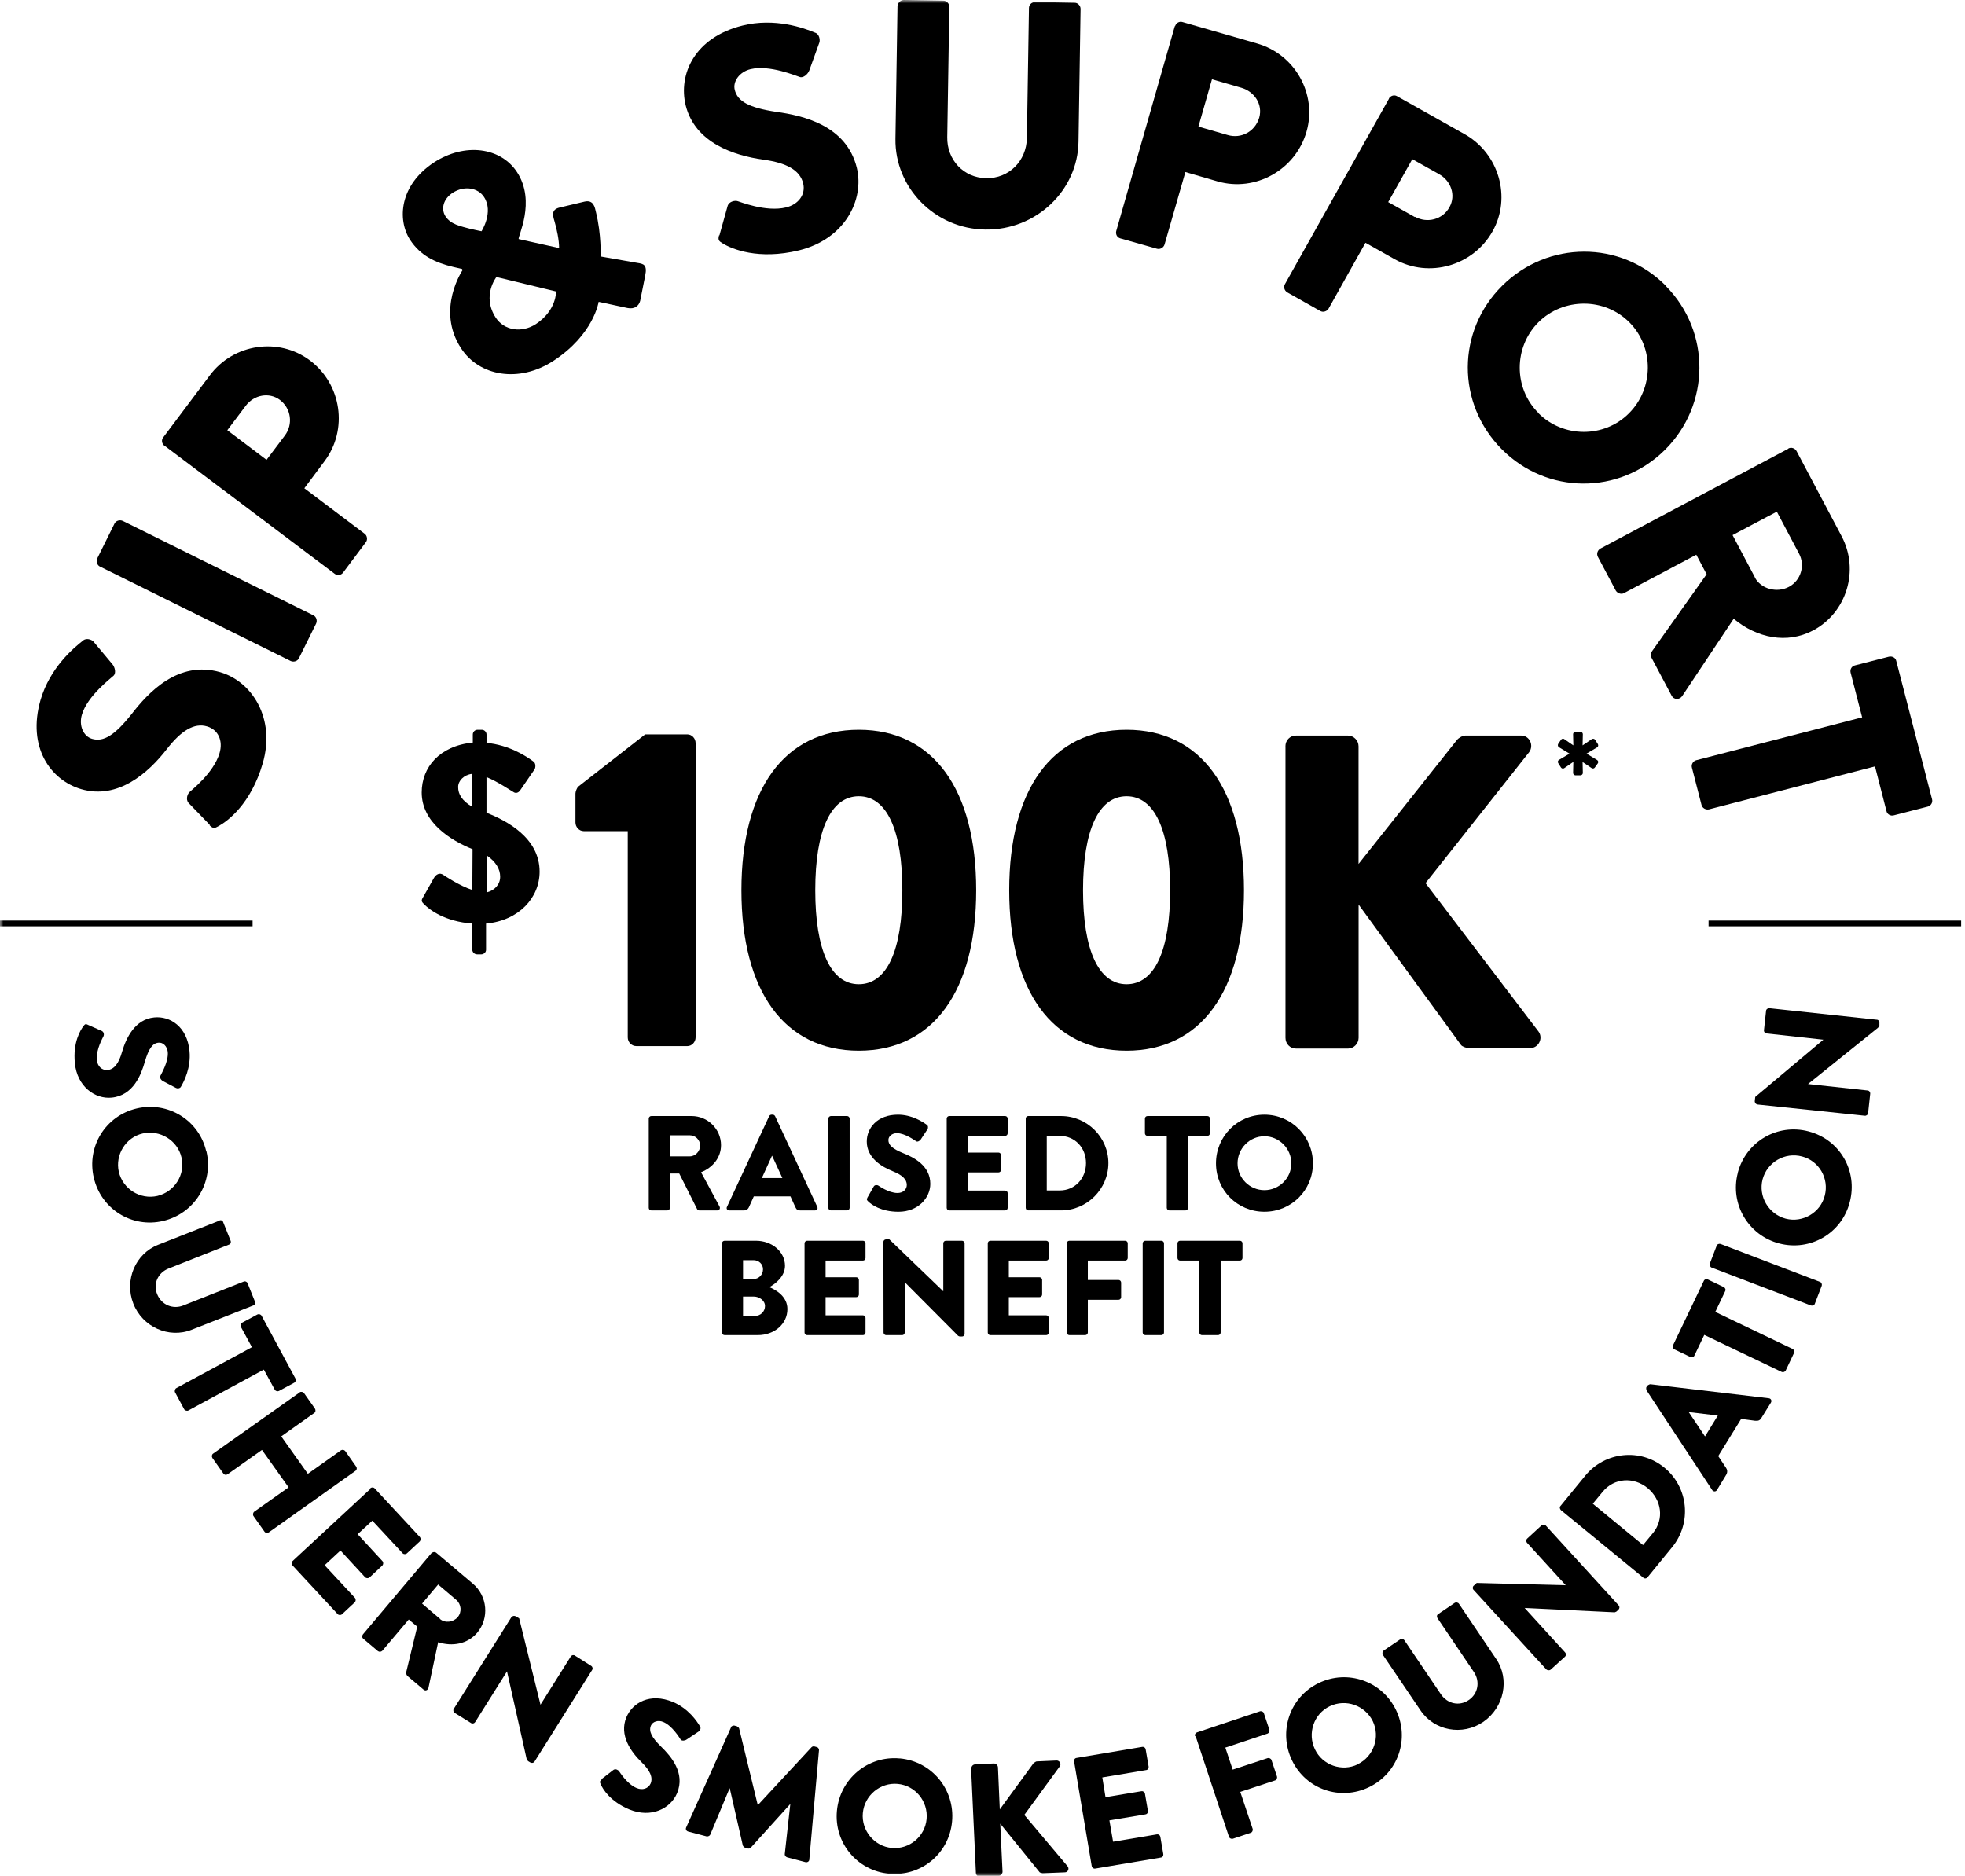 <svg width="287" height="274" viewBox="0 0 287 274" fill="none" xmlns="http://www.w3.org/2000/svg">
<g clip-path="url(#clip0_3282_9848)">
<mask id="mask0_3282_9848" style="mask-type:luminance" maskUnits="userSpaceOnUse" x="0" y="0" width="292" height="275">
<path d="M291.38 0H0V274.162H291.38V0Z" fill="white"/>
</mask>
<g mask="url(#mask0_3282_9848)">
<path d="M30.657 120.506L27.542 117.287C27.071 116.75 27.411 115.911 27.712 115.675C27.844 115.505 31.2 112.955 32.066 110.005C32.603 108.196 31.863 106.584 30.256 106.112C28.381 105.542 26.468 106.715 24.357 109.435C21.708 112.856 17.256 116.848 11.86 115.275C7.402 113.964 3.92 109.166 5.927 102.224C7.304 97.525 10.752 94.641 12.129 93.566C12.6 93.128 13.401 93.435 13.637 93.698L16.417 97.021C16.817 97.492 16.987 98.397 16.548 98.732C16.214 99.066 12.759 101.649 11.959 104.401C11.487 106.013 12.195 107.554 13.434 107.922C15.112 108.426 16.751 107.417 19.23 104.297C21.642 101.177 26.029 96.412 32.165 98.189C36.787 99.532 40.307 104.933 38.361 111.54C36.65 117.413 33.267 119.93 31.929 120.665C31.359 120.999 31.123 121.065 30.591 120.533L30.657 120.5V120.506Z" fill="black"/>
<path d="M14.608 82.764C14.175 82.561 14.005 81.991 14.208 81.558L16.72 76.491C16.922 76.053 17.493 75.888 17.926 76.086L45.77 89.876C46.203 90.079 46.373 90.649 46.17 91.082L43.659 96.149C43.456 96.582 42.886 96.752 42.452 96.549L14.608 82.759V82.764Z" fill="black"/>
<path d="M24.021 65.118C23.653 64.85 23.516 64.279 23.851 63.879L30.65 54.821C34.099 50.193 40.701 49.217 45.257 52.639C49.913 56.126 50.856 62.772 47.401 67.367L44.451 71.325L53.263 77.966C53.63 78.234 53.734 78.838 53.433 79.205L50.115 83.635C49.814 84.041 49.244 84.107 48.876 83.805L24.048 65.118H24.015H24.021ZM41.611 63.611C42.817 61.998 42.548 59.684 40.876 58.412C39.302 57.239 37.087 57.672 35.881 59.284L33.2 62.843L38.93 67.169L41.611 63.611Z" fill="black"/>
<path d="M67.548 39.419L67.482 39.288L66.177 38.986C63.529 38.35 61.418 37.341 59.91 35.06C57.969 32.072 58.369 27.011 63.397 23.721C67.888 20.804 73.146 21.505 75.526 25.163C78.339 29.489 75.559 34.621 75.762 34.923L81.662 36.233C81.662 35.06 81.327 33.481 80.993 32.34C80.691 31.37 80.527 30.564 81.832 30.295L85.352 29.456C86.728 29.122 86.893 30.361 87.03 30.931C87.869 34.287 87.699 37.374 87.765 37.473L93.127 38.41C93.966 38.542 94.569 38.646 94.235 40.258L93.5 43.948C93.297 44.689 92.694 45.188 91.658 44.99L87.436 44.086C87.436 44.086 86.734 48.85 80.834 52.705C75.806 55.995 69.977 54.953 67.329 50.857C63.644 45.188 67.564 39.452 67.564 39.452V39.419H67.548ZM70.695 28.782C69.823 27.438 67.85 27.071 66.139 28.146C64.697 29.083 64.395 30.564 65.064 31.6C65.837 32.773 67.109 33.009 68.886 33.481L70.328 33.782C70.328 33.782 72.138 30.964 70.695 28.782ZM78.268 47.337C81.316 45.325 81.218 42.572 81.218 42.572L72.505 40.461C72.505 40.461 70.328 43.214 72.406 46.399C73.645 48.28 76.19 48.68 78.268 47.337Z" fill="black"/>
<path d="M105.076 34.385L106.282 30.059C106.518 29.39 107.39 29.253 107.757 29.39C107.96 29.423 111.848 31.035 114.825 30.295C116.635 29.856 117.709 28.381 117.304 26.775C116.832 24.861 114.891 23.786 111.475 23.32C107.187 22.717 101.523 20.869 100.152 15.402C99.044 10.873 101.424 5.472 108.459 3.729C113.186 2.555 117.441 4.096 119.047 4.77C119.683 4.973 119.787 5.812 119.683 6.18L118.208 10.27C118.005 10.84 117.304 11.444 116.799 11.241C116.327 11.109 112.412 9.431 109.627 10.1C107.987 10.5 107.011 11.909 107.313 13.121C107.713 14.799 109.391 15.737 113.378 16.34C117.265 16.877 123.598 18.287 125.139 24.494C126.28 29.193 123.395 34.928 116.695 36.573C110.762 38.015 106.88 36.37 105.569 35.564C104.999 35.23 104.829 35.06 105.032 34.358L105.065 34.391L105.076 34.385Z" fill="black"/>
<path d="M131.116 0.872C131.116 0.4 131.549 0 132.02 0L137.783 0.099C138.288 0.099 138.655 0.537 138.655 1.003L138.353 20.025C138.288 23.315 140.7 25.963 144.018 26.029C147.401 26.095 149.912 23.479 149.983 20.189L150.285 1.168C150.285 0.696 150.685 0.296 151.19 0.296L156.953 0.395C157.424 0.395 157.824 0.833 157.824 1.3L157.523 20.688C157.424 27.833 151.327 33.64 143.919 33.535C136.549 33.437 130.682 27.427 130.787 20.282L131.088 0.894L131.121 0.861L131.116 0.872Z" fill="black"/>
<path d="M171.626 3.828C171.757 3.389 172.229 3.055 172.733 3.225L183.59 6.345C189.15 7.924 192.402 13.758 190.828 19.225C189.221 24.829 183.354 28.08 177.86 26.507L173.133 25.13L170.085 35.73C169.948 36.168 169.449 36.47 168.977 36.333L163.647 34.825C163.143 34.693 162.907 34.189 163.044 33.717L171.587 3.822H171.62L171.626 3.828ZM179.33 19.729C181.271 20.3 183.316 19.225 183.919 17.18C184.456 15.266 183.25 13.391 181.304 12.82L177.016 11.581L175.036 18.49L179.324 19.729H179.33Z" fill="black"/>
<path d="M202.853 14.394C203.088 13.994 203.626 13.791 204.059 14.06L213.912 19.598C218.94 22.416 220.783 28.859 217.997 33.788C215.151 38.855 208.714 40.664 203.724 37.879L199.436 35.461L194.041 45.089C193.805 45.49 193.235 45.66 192.835 45.424L188.009 42.704C187.576 42.435 187.439 41.898 187.675 41.498L202.885 14.389H202.853V14.394ZM206.674 31.672C208.418 32.642 210.694 32.11 211.703 30.263C212.673 28.552 211.938 26.402 210.162 25.432L206.274 23.25L202.754 29.522L206.641 31.705L206.674 31.672Z" fill="black"/>
<path d="M243.297 41.766C249.899 48.445 249.833 59.11 243.165 65.723C236.498 72.33 225.909 72.264 219.308 65.586C212.706 58.907 212.739 48.341 219.406 41.733C226.074 35.126 236.695 35.093 243.297 41.733V41.766ZM224.665 60.322C228.284 63.979 234.282 64.012 237.901 60.388C241.553 56.763 241.619 50.726 237.967 47.069C234.348 43.444 228.35 43.444 224.698 47.069C221.079 50.693 221.046 56.664 224.665 60.289V60.322Z" fill="black"/>
<path d="M261.189 65.519C261.589 65.283 262.159 65.453 262.395 65.886L268.964 78.3C271.612 83.262 269.737 89.469 264.808 92.091C260.986 94.103 256.599 93.198 253.216 90.38L245.709 101.653C245.342 102.224 244.503 102.289 244.136 101.587L241.219 96.088C241.049 95.753 241.12 95.38 241.219 95.216L249.263 83.877L247.755 81.025L237.2 86.629C236.799 86.865 236.229 86.662 235.993 86.262L233.378 81.332C233.142 80.861 233.345 80.362 233.745 80.126L261.156 65.568L261.189 65.535V65.519ZM256.298 84.337C257.202 86.048 259.549 86.651 261.293 85.713C263.037 84.776 263.673 82.594 262.768 80.883L259.516 74.742L253.052 78.163L256.303 84.304V84.337H256.298Z" fill="black"/>
<path d="M271.974 104.774L270.296 98.266C270.165 97.761 270.466 97.295 270.932 97.191L275.889 95.919C276.361 95.82 276.86 96.05 276.964 96.555L282.189 116.75C282.321 117.254 281.986 117.72 281.553 117.824L276.596 119.097C276.163 119.228 275.626 118.965 275.527 118.46L273.855 111.952L249.597 118.225C249.125 118.323 248.626 118.022 248.522 117.589L247.113 112.122C246.981 111.65 247.316 111.146 247.749 111.047L272.007 104.774H271.974Z" fill="black"/>
<path d="M12.831 149.692L14.877 150.597C15.211 150.767 15.211 151.2 15.112 151.37C15.079 151.469 14.005 153.284 14.142 154.825C14.241 155.762 14.877 156.365 15.716 156.3C16.686 156.201 17.355 155.329 17.826 153.651C18.43 151.573 19.735 148.886 22.52 148.618C24.834 148.382 27.345 149.961 27.68 153.547C27.916 155.96 26.874 157.978 26.441 158.712C26.309 159.014 25.87 159.014 25.706 158.915L23.798 157.912C23.529 157.78 23.26 157.374 23.43 157.139C23.529 156.903 24.637 155.093 24.505 153.651C24.406 152.812 23.803 152.242 23.167 152.308C22.295 152.374 21.725 153.147 21.155 155.093C20.617 156.974 19.477 160.023 16.297 160.33C13.884 160.566 11.269 158.718 10.934 155.296C10.633 152.275 11.74 150.465 12.206 149.862C12.409 149.594 12.508 149.528 12.842 149.692H12.831Z" fill="black"/>
<path d="M30.151 168.182C31.226 172.744 28.407 177.273 23.818 178.348C19.261 179.423 14.77 176.604 13.701 172.042C12.626 167.48 15.412 162.984 19.968 161.909C24.525 160.834 29.082 163.62 30.123 168.182H30.156H30.151ZM17.353 171.17C17.956 173.687 20.467 175.261 22.984 174.691C25.496 174.087 27.108 171.571 26.505 169.054C25.934 166.57 23.357 164.996 20.84 165.566C18.362 166.137 16.788 168.686 17.353 171.17Z" fill="black"/>
<path d="M32.035 178.277C32.271 178.178 32.539 178.277 32.605 178.545L33.68 181.232C33.779 181.468 33.68 181.737 33.444 181.802L24.632 185.29C23.092 185.893 22.319 187.505 22.955 189.046C23.591 190.625 25.268 191.294 26.776 190.691L35.588 187.203C35.791 187.105 36.059 187.203 36.158 187.439L37.233 190.121C37.332 190.323 37.233 190.625 36.997 190.691L27.983 194.244C24.665 195.554 20.811 193.844 19.473 190.417C18.135 186.995 19.774 183.135 23.092 181.83L32.106 178.277H32.04H32.035Z" fill="black"/>
<path d="M36.787 196.767L35.181 193.817C35.049 193.581 35.181 193.312 35.351 193.213L37.593 192.007C37.796 191.908 38.065 191.974 38.197 192.177L43.153 201.367C43.285 201.603 43.153 201.871 42.983 201.97L40.741 203.176C40.538 203.275 40.269 203.209 40.138 203.006L38.531 200.056L27.51 206.028C27.307 206.126 27.005 206.028 26.907 205.858L25.569 203.374C25.47 203.171 25.569 202.869 25.738 202.771L36.76 196.799L36.793 196.767H36.787Z" fill="black"/>
<path d="M43.756 203.374C43.959 203.242 44.261 203.308 44.392 203.472L45.999 205.753C46.131 205.956 46.098 206.258 45.9 206.39L41.075 209.811L44.963 215.278L49.788 211.856C49.991 211.725 50.26 211.758 50.424 211.955L52.031 214.236C52.162 214.439 52.129 214.708 51.932 214.839L39.266 223.832C39.063 223.963 38.761 223.93 38.63 223.733L37.023 221.452C36.891 221.249 36.957 220.948 37.122 220.816L42.15 217.257L38.262 211.791L33.234 215.349C33.031 215.481 32.763 215.448 32.631 215.25L31.024 212.969C30.893 212.767 30.926 212.465 31.123 212.333L43.789 203.374H43.756Z" fill="black"/>
<path d="M54.081 217.399C54.251 217.229 54.552 217.229 54.717 217.399L61.319 224.511C61.489 224.714 61.45 224.982 61.319 225.147L59.443 226.89C59.273 227.06 58.972 227.06 58.807 226.89L54.382 222.126L52.238 224.105L55.857 228.031C56.027 228.201 55.994 228.503 55.857 228.667L53.982 230.411C53.779 230.581 53.51 230.542 53.346 230.411L49.727 226.485L47.413 228.634L51.838 233.399C52.008 233.602 51.97 233.871 51.838 234.035L49.963 235.779C49.793 235.949 49.491 235.949 49.327 235.779L42.725 228.667C42.555 228.464 42.593 228.195 42.725 228.031L54.119 217.465L54.086 217.399H54.081Z" fill="black"/>
<path d="M63.056 226.858C63.226 226.688 63.489 226.655 63.692 226.792L69.055 231.321C71.199 233.131 71.501 236.355 69.691 238.499C68.282 240.144 66.072 240.544 63.994 239.875L62.585 246.521C62.519 246.855 62.152 247.058 61.85 246.79L59.47 244.777C59.47 244.777 59.3 244.476 59.3 244.377L60.94 237.6L59.701 236.558L55.846 241.12C55.676 241.29 55.413 241.323 55.21 241.186L53.066 239.376C52.863 239.206 52.863 238.943 53 238.74L63.018 226.864H63.051L63.056 226.858ZM64.263 236.487C64.997 237.123 66.204 236.958 66.845 236.218C67.481 235.478 67.383 234.337 66.642 233.701L63.994 231.453L61.647 234.238L64.296 236.487H64.263Z" fill="black"/>
<path d="M74.72 236.218C74.852 236.015 75.12 235.982 75.323 236.086L75.828 236.388L78.942 249.005L83.367 241.959C83.499 241.756 83.767 241.69 83.97 241.827L86.35 243.335C86.553 243.466 86.619 243.735 86.481 243.938L78.07 257.323C77.939 257.526 77.67 257.558 77.467 257.454L77.133 257.251C77.133 257.251 76.963 257.048 76.93 256.983L74.051 244.135L69.396 251.549C69.259 251.752 68.995 251.817 68.793 251.68L66.413 250.205C66.21 250.074 66.144 249.8 66.281 249.602L74.692 236.218H74.725H74.72Z" fill="black"/>
<path d="M87.819 259.906L89.596 258.53C89.897 258.327 90.265 258.53 90.402 258.7C90.468 258.766 91.542 260.581 92.984 261.184C93.856 261.551 94.695 261.25 95.03 260.515C95.397 259.61 94.931 258.601 93.692 257.395C92.151 255.887 90.407 253.469 91.482 250.853C92.387 248.704 94.931 247.229 98.281 248.605C100.529 249.543 101.801 251.424 102.235 252.164C102.437 252.433 102.235 252.8 102.07 252.904L100.261 254.111C100.025 254.281 99.559 254.313 99.422 254.111C99.29 253.908 98.182 252.065 96.877 251.528C96.104 251.193 95.304 251.495 95.068 252.065C94.734 252.871 95.134 253.743 96.576 255.152C97.985 256.529 100.129 258.974 98.89 261.93C97.952 264.178 95.106 265.62 91.921 264.309C89.108 263.136 88.033 261.321 87.731 260.619C87.6 260.318 87.561 260.18 87.863 259.983L87.83 259.917L87.819 259.906Z" fill="black"/>
<path d="M106.753 252.323C106.818 252.12 107.087 252.021 107.257 252.054L107.624 252.153C107.624 252.153 107.926 252.323 107.959 252.487L110.673 263.657H110.706L118.514 255.234C118.613 255.103 118.849 255.064 118.947 255.103L119.315 255.201C119.479 255.234 119.649 255.47 119.616 255.673L118.207 271.607C118.207 271.909 117.905 272.079 117.637 272.008L114.955 271.3C114.753 271.234 114.588 270.999 114.621 270.829L115.427 263.547H115.394L109.664 269.886C109.565 270.017 109.33 270.05 109.231 270.017L108.831 269.918C108.831 269.918 108.529 269.716 108.496 269.584L106.588 261.233H106.555L103.742 267.977C103.676 268.147 103.441 268.279 103.205 268.246L100.524 267.539C100.255 267.473 100.09 267.204 100.222 266.936L106.758 252.345V252.312L106.753 252.323Z" fill="black"/>
<path d="M131.449 256.852C136.105 257.29 139.493 261.414 139.055 266.08C138.621 270.779 134.531 274.129 129.843 273.696C125.187 273.258 121.799 269.167 122.237 264.506C122.671 259.84 126.761 256.419 131.416 256.857H131.449V256.852ZM130.243 269.935C132.826 270.171 135.101 268.257 135.337 265.707C135.573 263.125 133.692 260.811 131.115 260.575C128.571 260.339 126.257 262.253 126.021 264.835C125.785 267.385 127.699 269.699 130.243 269.935Z" fill="black"/>
<path d="M141.869 258.326C141.869 258.025 142.072 257.756 142.406 257.723L145.153 257.591C145.455 257.591 145.724 257.827 145.756 258.129L146.025 264.303L150.949 257.558C150.949 257.558 151.251 257.323 151.382 257.29L154.332 257.158C154.765 257.158 155.034 257.663 154.798 257.997L149.606 265.109L155.939 272.626C156.208 272.961 155.972 273.498 155.539 273.498L152.287 273.63C152.287 273.63 151.92 273.564 151.854 273.498L146.091 266.387L146.425 273.4C146.425 273.701 146.19 273.97 145.888 274.003L143.141 274.134C142.806 274.134 142.571 273.899 142.538 273.597L141.836 258.299L141.869 258.332V258.326Z" fill="black"/>
<path d="M156.877 257.285C156.844 257.049 156.975 256.813 157.244 256.78L166.829 255.168C167.097 255.135 167.3 255.305 167.333 255.536L167.766 258.052C167.799 258.288 167.668 258.524 167.399 258.557L161 259.632L161.466 262.516L166.724 261.644C166.96 261.611 167.196 261.775 167.229 262.011L167.662 264.528C167.695 264.797 167.531 265 167.295 265.033L162.036 265.904L162.574 269.024L168.973 267.95C169.241 267.917 169.444 268.081 169.477 268.317L169.91 270.834C169.943 271.07 169.812 271.305 169.543 271.338L159.958 272.95C159.689 272.983 159.492 272.819 159.454 272.583L156.871 257.252V257.285H156.877Z" fill="black"/>
<path d="M174.536 253.628C174.47 253.392 174.568 253.156 174.804 253.057L184.022 249.97C184.257 249.904 184.526 250.036 184.592 250.239L185.398 252.657C185.464 252.893 185.365 253.129 185.129 253.227L178.966 255.273L180.041 258.491L185.135 256.813C185.37 256.747 185.639 256.879 185.705 257.082L186.511 259.495C186.577 259.73 186.445 259.999 186.242 260.065L181.148 261.743L182.958 267.144C183.024 267.38 182.892 267.648 182.689 267.714L180.074 268.586C179.838 268.652 179.569 268.52 179.503 268.317L174.612 253.556L174.547 253.622L174.536 253.628Z" fill="black"/>
<path d="M192.599 245.847C196.822 243.802 201.85 245.545 203.889 249.773C205.935 254 204.191 259.001 199.969 261.046C195.747 263.092 190.757 261.381 188.712 257.153C186.667 252.926 188.377 247.892 192.599 245.847ZM198.329 257.691C200.643 256.55 201.614 253.732 200.506 251.418C199.366 249.104 196.553 248.095 194.206 249.236C191.892 250.343 190.922 253.194 192.062 255.541C193.17 257.855 196.016 258.831 198.297 257.724L198.329 257.691Z" fill="black"/>
<path d="M201.981 241.718C201.849 241.515 201.915 241.213 202.112 241.082L204.492 239.469C204.695 239.338 204.996 239.404 205.128 239.607L210.458 247.491C211.395 248.868 213.139 249.268 214.51 248.33C215.919 247.393 216.182 245.578 215.277 244.24L209.948 236.355C209.816 236.152 209.849 235.883 210.079 235.752L212.459 234.14C212.662 234.008 212.964 234.074 213.095 234.271L218.524 242.321C220.536 245.271 219.697 249.4 216.648 251.511C213.6 253.589 209.476 252.821 207.469 249.833L202.041 241.816L201.975 241.718H201.981Z" fill="black"/>
<path d="M215.212 232.226C215.047 232.056 215.08 231.755 215.245 231.623L215.683 231.223L228.684 231.557L223.053 225.383C222.883 225.213 222.883 224.911 223.053 224.747L225.131 222.833C225.301 222.663 225.602 222.702 225.767 222.833L236.421 234.507C236.585 234.677 236.552 234.979 236.388 235.11L236.119 235.379C236.119 235.379 235.884 235.511 235.818 235.511L222.685 234.874L228.58 241.35C228.75 241.52 228.75 241.822 228.58 241.986L226.502 243.867C226.332 244.037 226.03 243.999 225.866 243.867L215.212 232.226Z" fill="black"/>
<path d="M227.982 220.586C227.817 220.416 227.746 220.148 227.916 219.983L231.535 215.553C234.419 212.032 239.612 211.495 243.094 214.379C246.614 217.263 247.113 222.467 244.234 225.987L240.615 230.418C240.484 230.588 240.182 230.621 240.012 230.451L227.982 220.586ZM241.421 223.942C243.094 221.897 242.693 219.078 240.648 217.368C238.603 215.69 235.757 215.86 234.079 217.905L232.637 219.649L239.974 225.686L241.416 223.942H241.421Z" fill="black"/>
<path d="M250.064 217.631L240.479 203.073C240.479 203.073 240.381 202.738 240.479 202.601L240.611 202.398C240.611 202.398 240.88 202.195 241.044 202.195L258.333 204.241C258.667 204.273 258.837 204.608 258.634 204.91L257.258 207.125C257.022 207.492 256.825 207.563 256.32 207.525L254.308 207.256L250.958 212.69L252.098 214.401C252.263 214.637 252.367 215.004 252.131 215.41L250.788 217.625C250.623 217.927 250.251 217.927 250.053 217.625L250.064 217.631ZM250.87 206.763L246.648 206.258L249.028 209.817L250.903 206.763H250.87Z" fill="black"/>
<path d="M248.922 194.984L247.479 198.005C247.381 198.241 247.112 198.307 246.876 198.208L244.562 197.101C244.359 197.002 244.228 196.733 244.359 196.497L248.85 187.105C248.949 186.869 249.218 186.803 249.453 186.902L251.767 188.009C251.97 188.108 252.102 188.377 251.97 188.612L250.528 191.634L261.818 197.035C262.021 197.133 262.12 197.402 262.021 197.638L260.815 200.188C260.716 200.39 260.447 200.489 260.212 200.39L248.922 194.989V194.984Z" fill="black"/>
<path d="M249.993 185.158C249.79 185.092 249.658 184.791 249.724 184.588L250.728 181.972C250.793 181.736 251.095 181.638 251.298 181.704L265.806 187.242C266.042 187.307 266.141 187.609 266.075 187.812L265.072 190.427C265.006 190.663 264.704 190.762 264.501 190.696L249.993 185.158Z" fill="black"/>
<path d="M253.814 171.302C255.021 166.74 259.61 164.053 264.167 165.265C268.723 166.472 271.372 171.034 270.165 175.601C268.992 180.163 264.402 182.812 259.879 181.638C255.355 180.465 252.641 175.87 253.814 171.341V171.308V171.302ZM266.513 174.658C267.182 172.141 265.675 169.559 263.196 168.923C260.685 168.254 258.102 169.761 257.433 172.278C256.797 174.762 258.305 177.345 260.816 178.014C263.295 178.65 265.877 177.142 266.513 174.658Z" fill="black"/>
<path d="M256.665 161.3C256.429 161.3 256.264 161.032 256.297 160.796L256.363 160.226L266.315 151.869L258.041 150.964C257.805 150.964 257.602 150.729 257.641 150.46L257.942 147.675C257.942 147.439 258.211 147.236 258.447 147.274L274.129 148.952C274.364 148.952 274.529 149.221 274.496 149.457V149.824C274.496 149.824 274.364 150.06 274.293 150.126L264.072 158.345L272.752 159.283C272.988 159.283 273.186 159.518 273.153 159.787L272.851 162.572C272.851 162.808 272.582 163.011 272.347 162.973L256.665 161.328V161.295V161.3Z" fill="black"/>
<path d="M36.891 134.465H0V135.304H36.891V134.465Z" fill="black"/>
<path d="M286.438 134.465H249.547V135.304H286.438V134.465Z" fill="black"/>
</g>
<path d="M94.754 163.392C94.754 163.195 94.912 163.018 95.128 163.018H101.017C103.38 163.018 105.311 164.929 105.311 167.272C105.311 169.084 104.11 170.543 102.395 171.23L105.094 176.234C105.233 176.489 105.094 176.806 104.758 176.806H102.14C101.982 176.806 101.866 176.706 101.824 176.628L99.206 171.408H97.847V176.431C97.847 176.628 97.669 176.806 97.472 176.806H95.128C94.912 176.806 94.754 176.628 94.754 176.431V163.395V163.392ZM100.762 168.906C101.569 168.906 102.26 168.157 102.26 167.331C102.26 166.504 101.569 165.833 100.762 165.833H97.847V168.906H100.762Z" fill="black"/>
<path d="M106.177 176.292L112.34 163.037C112.398 162.917 112.537 162.82 112.675 162.82H112.872C113.011 162.82 113.147 162.92 113.208 163.037L119.371 176.292C119.49 176.547 119.332 176.805 119.035 176.805H116.85C116.494 176.805 116.336 176.686 116.162 176.315L115.452 174.759H110.096L109.386 176.334C109.286 176.57 109.069 176.805 108.675 176.805H106.509C106.212 176.805 106.057 176.55 106.174 176.292H106.177ZM114.27 172.076L112.772 168.825H112.753L111.274 172.076H114.267H114.27Z" fill="black"/>
<path d="M120.984 163.392C120.984 163.195 121.162 163.018 121.359 163.018H123.722C123.919 163.018 124.096 163.195 124.096 163.392V176.428C124.096 176.625 123.919 176.802 123.722 176.802H121.359C121.162 176.802 120.984 176.625 120.984 176.428V163.392Z" fill="black"/>
<path d="M126.695 174.933L127.621 173.299C127.779 173.044 128.154 173.083 128.289 173.18C128.367 173.219 129.787 174.261 131.085 174.261C131.873 174.261 132.444 173.771 132.444 173.08C132.444 172.253 131.753 171.624 130.417 171.091C128.722 170.423 126.598 169.103 126.598 166.739C126.598 164.79 128.115 162.82 131.146 162.82C133.193 162.82 134.772 163.863 135.363 164.299C135.598 164.438 135.559 164.79 135.482 164.928L134.478 166.446C134.339 166.662 133.987 166.84 133.81 166.701C133.632 166.601 132.196 165.519 130.995 165.519C130.284 165.519 129.755 165.991 129.755 166.523C129.755 167.253 130.346 167.805 131.902 168.434C133.438 169.045 135.879 170.245 135.879 172.925C135.879 174.952 134.126 177.002 131.23 177.002C128.67 177.002 127.253 175.94 126.798 175.485C126.601 175.288 126.543 175.211 126.698 174.933H126.695Z" fill="black"/>
<path d="M138.273 163.392C138.273 163.195 138.432 163.018 138.648 163.018H146.803C147.019 163.018 147.177 163.195 147.177 163.392V165.539C147.177 165.736 147.019 165.913 146.803 165.913H141.347V168.354H145.837C146.034 168.354 146.212 168.532 146.212 168.728V170.875C146.212 171.092 146.034 171.25 145.837 171.25H141.347V173.91H146.803C147.019 173.91 147.177 174.087 147.177 174.284V176.431C147.177 176.628 147.019 176.806 146.803 176.806H138.648C138.432 176.806 138.273 176.628 138.273 176.431V163.395V163.392Z" fill="black"/>
<path d="M149.814 163.392C149.814 163.195 149.973 163.018 150.17 163.018H154.977C158.776 163.018 161.888 166.11 161.888 169.891C161.888 173.671 158.776 176.802 154.977 176.802H150.17C149.973 176.802 149.814 176.625 149.814 176.428V163.392ZM154.776 173.891C157.001 173.891 158.618 172.138 158.618 169.894C158.618 167.65 157.004 165.917 154.776 165.917H152.885V173.894H154.776V173.891Z" fill="black"/>
<path d="M170.412 165.913H167.597C167.381 165.913 167.223 165.736 167.223 165.539V163.392C167.223 163.195 167.381 163.018 167.597 163.018H176.343C176.559 163.018 176.717 163.195 176.717 163.392V165.539C176.717 165.736 176.559 165.913 176.343 165.913H173.528V176.431C173.528 176.628 173.35 176.806 173.153 176.806H170.79C170.593 176.806 170.415 176.628 170.415 176.431V165.913H170.412Z" fill="black"/>
<path d="M184.672 162.82C188.61 162.82 191.761 165.991 191.761 169.929C191.761 173.868 188.61 176.999 184.672 176.999C180.733 176.999 177.602 173.868 177.602 169.929C177.602 165.991 180.733 162.82 184.672 162.82ZM184.672 173.848C186.838 173.848 188.61 172.076 188.61 169.929C188.61 167.782 186.838 165.971 184.672 165.971C182.505 165.971 180.752 167.763 180.752 169.929C180.752 172.095 182.525 173.848 184.672 173.848Z" fill="black"/>
<path d="M105.456 181.612C105.456 181.415 105.615 181.237 105.831 181.237H110.418C112.743 181.237 114.654 182.832 114.654 184.901C114.654 186.419 113.295 187.52 112.368 188.014C113.411 188.446 115.006 189.411 115.006 191.222C115.006 193.427 113.056 195.022 110.712 195.022H105.828C105.611 195.022 105.453 194.845 105.453 194.648V181.612H105.456ZM110.063 186.832C110.812 186.832 111.442 186.202 111.442 185.415C111.442 184.627 110.812 184.075 110.063 184.075H108.526V186.832H110.063ZM110.318 192.207C111.087 192.207 111.735 191.578 111.735 190.771C111.735 189.963 110.89 189.392 110.121 189.392H108.526V192.207H110.318Z" fill="black"/>
<path d="M117.51 181.612C117.51 181.415 117.668 181.237 117.884 181.237H126.039C126.255 181.237 126.413 181.415 126.413 181.612V183.759C126.413 183.956 126.255 184.133 126.039 184.133H120.583V186.574H125.074C125.271 186.574 125.448 186.751 125.448 186.948V189.095C125.448 189.311 125.271 189.47 125.074 189.47H120.583V192.13H126.039C126.255 192.13 126.413 192.307 126.413 192.504V194.651C126.413 194.848 126.255 195.025 126.039 195.025H117.884C117.668 195.025 117.51 194.848 117.51 194.651V181.615V181.612Z" fill="black"/>
<path d="M129.029 181.396C129.029 181.199 129.207 181.041 129.404 181.041H129.898L137.755 188.605H137.775V181.612C137.775 181.415 137.933 181.238 138.149 181.238H140.512C140.709 181.238 140.887 181.415 140.887 181.612V194.868C140.887 195.065 140.709 195.223 140.512 195.223H140.196C140.138 195.223 139.98 195.165 139.941 195.126L132.161 187.307H132.141V194.652C132.141 194.849 131.983 195.026 131.767 195.026H129.423C129.226 195.026 129.049 194.849 129.049 194.652L129.029 181.396Z" fill="black"/>
<path d="M144.271 181.612C144.271 181.415 144.43 181.237 144.646 181.237H152.801C153.017 181.237 153.175 181.415 153.175 181.612V183.759C153.175 183.956 153.017 184.133 152.801 184.133H147.345V186.574H151.835C152.032 186.574 152.21 186.751 152.21 186.948V189.095C152.21 189.311 152.032 189.47 151.835 189.47H147.345V192.13H152.801C153.017 192.13 153.175 192.307 153.175 192.504V194.651C153.175 194.848 153.017 195.025 152.801 195.025H144.646C144.43 195.025 144.271 194.848 144.271 194.651V181.615V181.612Z" fill="black"/>
<path d="M155.811 181.612C155.811 181.415 155.969 181.237 156.185 181.237H164.34C164.556 181.237 164.714 181.415 164.714 181.612V183.759C164.714 183.956 164.556 184.133 164.34 184.133H158.884V186.968H163.374C163.571 186.968 163.749 187.145 163.749 187.342V189.489C163.749 189.686 163.571 189.863 163.374 189.863H158.884V194.648C158.884 194.845 158.706 195.022 158.509 195.022H156.185C155.969 195.022 155.811 194.845 155.811 194.648V181.612Z" fill="black"/>
<path d="M166.896 181.612C166.896 181.415 167.074 181.237 167.271 181.237H169.634C169.831 181.237 170.009 181.415 170.009 181.612V194.648C170.009 194.845 169.831 195.022 169.634 195.022H167.271C167.074 195.022 166.896 194.845 166.896 194.648V181.612Z" fill="black"/>
<path d="M175.168 184.133H172.353C172.137 184.133 171.979 183.956 171.979 183.759V181.612C171.979 181.415 172.137 181.237 172.353 181.237H181.099C181.315 181.237 181.473 181.415 181.473 181.612V183.759C181.473 183.956 181.315 184.133 181.099 184.133H178.283V194.651C178.283 194.848 178.106 195.025 177.909 195.025H175.546C175.349 195.025 175.171 194.848 175.171 194.651V184.133H175.168Z" fill="black"/>
<path d="M91.686 121.401H85.255C84.585 121.401 84.049 120.801 84.049 120.131V115.911C84.049 115.645 84.251 115.108 84.453 114.907L94.232 107.274H100.391C101.061 107.274 101.598 107.875 101.598 108.545V151.536C101.598 152.205 101.061 152.806 100.391 152.806H92.956C92.218 152.806 91.686 152.205 91.686 151.536V121.401Z" fill="black"/>
<path d="M108.289 130.038C108.289 115.374 114.518 106.6 125.434 106.6C136.351 106.6 142.579 115.374 142.579 130.038C142.579 144.701 136.351 153.476 125.434 153.476C114.518 153.476 108.289 144.701 108.289 130.038ZM131.796 130.038C131.796 121.263 129.521 116.31 125.434 116.31C121.347 116.31 119.073 121.263 119.073 130.038C119.073 138.812 121.347 143.766 125.434 143.766C129.521 143.766 131.796 138.876 131.796 130.038Z" fill="black"/>
<path d="M147.4 130.038C147.4 115.374 153.629 106.6 164.546 106.6C175.462 106.6 181.691 115.374 181.691 130.038C181.691 144.701 175.462 153.476 164.546 153.476C153.629 153.476 147.4 144.701 147.4 130.038ZM170.907 130.038C170.907 121.263 168.632 116.31 164.546 116.31C160.459 116.31 158.184 121.263 158.184 130.038C158.184 138.812 160.459 143.766 164.546 143.766C168.632 143.766 170.907 138.876 170.907 130.038Z" fill="black"/>
<path d="M61.782 131.072L63.358 128.27C63.687 127.684 64.239 127.428 64.746 127.792C64.854 127.871 67.09 129.378 68.986 129.998L69.02 124.04C65.839 122.755 61.59 120.145 61.59 115.758C61.59 112.08 64.19 108.948 69.055 108.471V107.299C69.055 106.89 69.385 106.6 69.749 106.6H70.364C70.729 106.6 71.059 106.9 71.059 107.299V108.515C74.348 108.815 76.869 110.465 77.864 111.204C78.302 111.46 78.228 112.124 78.085 112.375L75.963 115.463C75.667 115.871 75.269 115.906 74.973 115.684C74.722 115.571 72.782 114.212 71.054 113.513V118.708C73.905 119.85 78.814 122.317 78.814 127.325C78.814 131.111 75.81 134.464 70.99 134.907V138.738C70.99 139.103 70.66 139.403 70.295 139.403H69.68C69.316 139.403 68.986 139.103 68.986 138.738V134.907C64.958 134.607 62.732 132.884 61.964 132.106C61.6 131.741 61.457 131.584 61.777 131.077L61.797 131.067L61.782 131.072ZM68.927 113.045C67.76 113.188 66.913 114.04 66.913 114.96C66.913 116.024 67.464 116.945 68.927 117.826V113.045ZM73.053 128.058C73.053 126.916 72.393 125.857 71.118 124.971V130.343C72.25 130.043 73.053 129.201 73.053 128.063V128.058Z" fill="black"/>
<path d="M187.744 109.011C187.744 108.162 188.39 107.446 189.297 107.446H196.872C197.714 107.446 198.425 108.162 198.425 109.011V126.194L212.792 108.096C213.053 107.771 213.634 107.446 214.026 107.446H222.182C223.407 107.446 224.061 108.886 223.35 109.861L208.207 128.999L224.715 150.686C225.426 151.668 224.715 153.1 223.489 153.1H214.557C214.108 153.1 213.519 152.842 213.388 152.642L198.433 132.13V151.602C198.433 152.451 197.722 153.167 196.881 153.167H189.305C188.398 153.167 187.752 152.451 187.752 151.602V109.003L187.744 109.011Z" fill="black"/>
<path d="M230.102 113.254C229.922 113.254 229.76 113.092 229.76 112.912L229.796 111.292L228.464 112.21C228.32 112.318 228.086 112.264 227.996 112.12L227.6 111.49C227.492 111.328 227.51 111.112 227.69 111.004L229.238 110.086L227.69 109.15C227.528 109.042 227.492 108.826 227.582 108.664C227.762 108.394 227.87 108.232 228.014 108.034C228.122 107.908 228.32 107.854 228.464 107.962L229.796 108.88L229.76 107.242C229.76 107.062 229.922 106.9 230.102 106.9H230.84C231.02 106.9 231.182 107.062 231.182 107.242L231.146 108.88L232.496 107.962C232.64 107.872 232.874 107.908 232.964 108.052L233.36 108.664C233.468 108.826 233.45 109.06 233.27 109.168L231.722 110.086L233.27 111.022C233.45 111.13 233.468 111.346 233.378 111.49L232.928 112.12C232.838 112.264 232.622 112.3 232.478 112.21L231.146 111.31L231.182 112.912C231.182 113.092 231.02 113.254 230.84 113.254H230.102Z" fill="black"/>
</g>
<defs>
<clipPath id="clip0_3282_9848">
<rect width="286.634" height="274" fill="white"/>
</clipPath>
</defs>
</svg>
